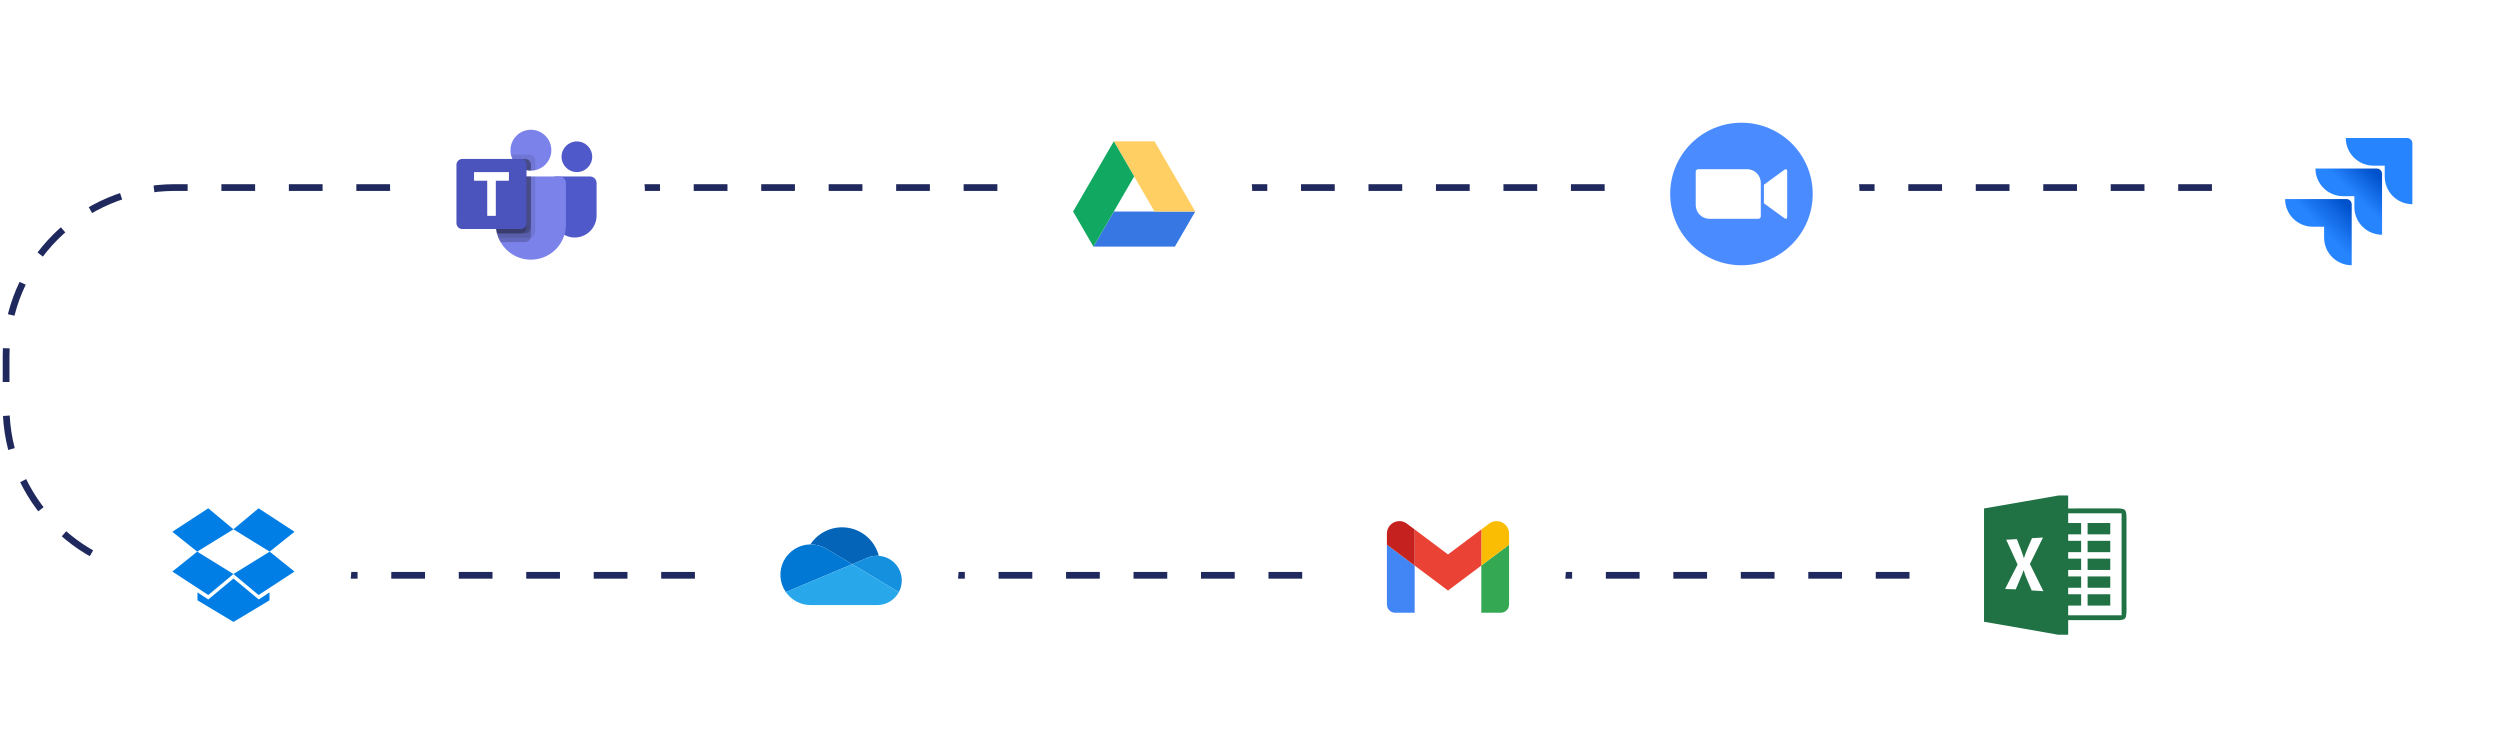 <svg width="741" height="224" viewBox="0 0 741 224" fill="none" xmlns="http://www.w3.org/2000/svg">
<path d="M695.619 55.59H51.806C24.192 55.59 1.806 77.975 1.806 105.59V120.518C1.806 148.132 24.192 170.518 51.806 170.518H635.011" stroke="#1F295D" stroke-width="2" stroke-linejoin="round" stroke-dasharray="10 10"/>
<g filter="url(#filter0_d_976_390)">
<circle cx="696.166" cy="57.497" r="35" fill="white"/>
</g>
<g clip-path="url(#clip0_976_390)">
<path d="M713.451 40.899H695.286C695.286 43.074 696.15 45.16 697.688 46.697C699.226 48.235 701.312 49.099 703.486 49.099H706.833V52.33C706.836 56.855 710.503 60.522 715.027 60.525V42.475C715.027 41.605 714.322 40.899 713.451 40.899Z" fill="#2684FF"/>
<path d="M704.463 49.95H686.299C686.301 54.475 689.968 58.142 694.493 58.145H697.839V61.386C697.845 65.911 701.515 69.576 706.039 69.576V51.526C706.039 50.656 705.334 49.95 704.463 49.95V49.95Z" fill="url(#paint0_linear_976_390)"/>
<path d="M695.47 58.996H677.305C677.305 63.525 680.977 67.196 685.505 67.196H688.862V70.427C688.865 74.947 692.526 78.613 697.046 78.621V60.572C697.046 59.702 696.341 58.996 695.47 58.996Z" fill="url(#paint1_linear_976_390)"/>
</g>
<g filter="url(#filter1_d_976_390)">
<circle cx="336.166" cy="57.497" r="35" fill="white"/>
</g>
<g clip-path="url(#clip1_976_390)">
<path d="M324.096 73.102L330.131 62.699H354.273L348.237 73.102H324.096Z" fill="#3777E3"/>
<path d="M342.202 62.699H354.273L342.202 41.891H330.131L342.202 62.699Z" fill="#FFCF63"/>
<path d="M318.06 62.7L324.096 73.103L336.166 52.296L330.131 41.892L318.06 62.7Z" fill="#11A861"/>
</g>
<g filter="url(#filter2_d_976_390)">
<circle cx="516.166" cy="57.497" r="35" fill="white"/>
</g>
<g clip-path="url(#clip2_976_390)">
<path d="M516.166 78.621C527.833 78.621 537.29 69.164 537.29 57.497C537.29 45.831 527.833 36.373 516.166 36.373C504.5 36.373 495.042 45.831 495.042 57.497C495.042 69.164 504.5 78.621 516.166 78.621Z" fill="#4A8CFF"/>
<path d="M502.613 50.883V60.81C502.618 61.887 503.051 62.918 503.815 63.676C504.58 64.434 505.614 64.857 506.691 64.853H521.161C521.357 64.854 521.545 64.777 521.684 64.64C521.823 64.502 521.902 64.315 521.903 64.119V54.192C521.898 53.116 521.466 52.085 520.701 51.327C519.936 50.569 518.902 50.146 517.825 50.15H503.36C503.262 50.149 503.166 50.167 503.076 50.203C502.985 50.24 502.903 50.294 502.834 50.362C502.765 50.43 502.709 50.511 502.671 50.6C502.633 50.69 502.614 50.786 502.613 50.883ZM522.825 54.756L528.799 50.392C529.317 49.961 529.72 50.07 529.72 50.848V64.155C529.72 65.041 529.228 64.933 528.799 64.61L522.825 60.256V54.756Z" fill="white"/>
</g>
<g filter="url(#filter3_d_976_390)">
<circle cx="156.166" cy="57.497" r="35" fill="white"/>
</g>
<g clip-path="url(#clip3_976_390)">
<path d="M157.358 50.575C160.704 50.575 163.416 47.862 163.416 44.517C163.416 41.171 160.704 38.459 157.358 38.459C154.012 38.459 151.3 41.171 151.3 44.517C151.3 47.862 154.012 50.575 157.358 50.575Z" fill="#7B83EB"/>
<path opacity="0.1" d="M156.926 45.815H151.439L151.466 45.935L151.469 45.946L151.497 46.057C151.896 47.569 152.863 48.868 154.197 49.684C155.531 50.5 157.129 50.769 158.656 50.434V47.545C158.655 47.086 158.472 46.647 158.148 46.323C157.823 45.999 157.384 45.816 156.926 45.815Z" fill="black"/>
<path opacity="0.2" d="M155.628 47.112H151.884C152.375 48.148 153.151 49.024 154.12 49.636C155.089 50.249 156.212 50.575 157.358 50.575V48.843C157.357 48.384 157.174 47.945 156.85 47.621C156.525 47.297 156.086 47.114 155.628 47.112Z" fill="black"/>
<path d="M170.988 51.007C173.497 51.007 175.531 48.973 175.531 46.464C175.531 43.955 173.497 41.92 170.988 41.92C168.479 41.92 166.444 43.955 166.444 46.464C166.444 48.973 168.479 51.007 170.988 51.007Z" fill="#5059C9"/>
<path d="M174.882 52.305H164.678C164.457 52.305 164.246 52.392 164.09 52.548C163.935 52.704 163.847 52.915 163.847 53.136V63.663C163.819 65.187 164.315 66.674 165.253 67.875C166.19 69.076 167.512 69.919 168.997 70.262C169.942 70.461 170.92 70.446 171.859 70.219C172.798 69.991 173.675 69.558 174.425 68.949C175.176 68.34 175.781 67.572 176.196 66.699C176.612 65.827 176.828 64.873 176.829 63.907V54.252C176.829 53.736 176.624 53.24 176.259 52.875C175.894 52.51 175.398 52.305 174.882 52.305Z" fill="#5059C9"/>
<path d="M167.743 54.252V66.584C167.744 68.869 166.991 71.091 165.6 72.904C164.21 74.718 162.259 76.022 160.052 76.614C157.845 77.205 155.504 77.052 153.392 76.177C151.281 75.303 149.517 73.755 148.375 71.776C148.126 71.361 147.909 70.927 147.726 70.478C147.556 70.055 147.413 69.621 147.298 69.18C147.084 68.331 146.975 67.459 146.973 66.584V54.252C146.973 53.996 147.023 53.743 147.121 53.507C147.219 53.27 147.362 53.055 147.543 52.874C147.724 52.694 147.939 52.55 148.175 52.453C148.411 52.355 148.665 52.305 148.921 52.305H165.796C166.051 52.305 166.305 52.355 166.541 52.453C166.777 52.55 166.992 52.694 167.173 52.874C167.354 53.055 167.497 53.27 167.595 53.507C167.693 53.743 167.743 53.996 167.743 54.252Z" fill="#7B83EB"/>
<path opacity="0.2" d="M155.628 47.112H151.884C152.375 48.148 153.151 49.024 154.12 49.636C155.089 50.249 156.212 50.575 157.358 50.575V48.843C157.357 48.384 157.174 47.945 156.85 47.621C156.525 47.297 156.086 47.114 155.628 47.112Z" fill="black"/>
<path opacity="0.1" d="M158.656 52.305V68.751C158.656 69.143 158.522 69.522 158.277 69.827C158.031 70.132 157.689 70.343 157.306 70.426C157.184 70.462 157.057 70.48 156.93 70.478H147.726C147.556 70.055 147.413 69.621 147.298 69.18C147.084 68.331 146.975 67.459 146.973 66.584V54.252C146.973 53.996 147.023 53.743 147.121 53.507C147.219 53.27 147.362 53.055 147.543 52.874C147.724 52.694 147.939 52.55 148.175 52.453C148.411 52.355 148.665 52.305 148.921 52.305H158.656Z" fill="black"/>
<path opacity="0.2" d="M157.358 52.305V70.05C157.36 70.177 157.342 70.304 157.306 70.426C157.223 70.808 157.012 71.151 156.707 71.397C156.402 71.642 156.023 71.776 155.632 71.776H148.375C148.126 71.361 147.909 70.927 147.726 70.478C147.556 70.055 147.413 69.621 147.298 69.18C147.084 68.331 146.975 67.459 146.973 66.584V54.252C146.973 53.996 147.023 53.743 147.121 53.507C147.219 53.27 147.362 53.055 147.543 52.874C147.724 52.694 147.939 52.55 148.175 52.453C148.411 52.355 148.665 52.305 148.921 52.305H157.358Z" fill="black"/>
<path opacity="0.2" d="M157.358 52.305V67.453C157.356 67.911 157.173 68.349 156.85 68.672C156.527 68.995 156.089 69.178 155.632 69.18H147.298C147.084 68.331 146.975 67.459 146.973 66.584V54.252C146.973 53.996 147.023 53.743 147.121 53.507C147.219 53.27 147.362 53.055 147.543 52.874C147.724 52.694 147.939 52.55 148.175 52.453C148.411 52.355 148.665 52.305 148.921 52.305H157.358Z" fill="black"/>
<path opacity="0.2" d="M148.921 52.305C148.665 52.305 148.411 52.355 148.175 52.453C147.939 52.55 147.724 52.694 147.543 52.874C147.362 53.055 147.219 53.27 147.121 53.507C147.023 53.743 146.973 53.996 146.973 54.252V66.584C146.975 67.459 147.084 68.331 147.298 69.18H154.333C154.791 69.178 155.229 68.995 155.552 68.672C155.875 68.349 156.058 67.911 156.06 67.453V52.305H148.921Z" fill="black"/>
<path d="M137.021 47.112H154.33C154.789 47.112 155.229 47.295 155.553 47.619C155.878 47.944 156.06 48.384 156.06 48.843V66.151C156.06 66.61 155.878 67.05 155.553 67.375C155.229 67.699 154.789 67.882 154.33 67.882H137.021C136.562 67.882 136.122 67.699 135.798 67.375C135.473 67.05 135.291 66.61 135.291 66.151V48.843C135.291 48.384 135.473 47.944 135.798 47.619C136.122 47.295 136.562 47.112 137.021 47.112Z" fill="#4B53BC"/>
<path d="M150.842 53.57H146.961V63.981H144.414V53.57H140.509V51.013H150.842V53.57Z" fill="white"/>
</g>
<g filter="url(#filter4_d_976_390)">
<circle cx="609.184" cy="167.497" r="35" fill="white"/>
</g>
<g clip-path="url(#clip4_976_390)">
<path d="M610.156 146.864H613.006V150.702C617.81 150.702 622.613 150.712 627.416 150.688C628.227 150.721 629.12 150.664 629.825 151.148C630.319 151.859 630.262 152.761 630.295 153.577C630.272 161.907 630.281 170.233 630.286 178.558C630.262 179.954 630.416 181.379 630.123 182.757C629.931 183.755 628.731 183.779 627.93 183.813C622.959 183.827 617.983 183.803 613.006 183.813V188.131H610.026C602.713 186.802 595.386 185.574 588.063 184.292V150.707C595.429 149.426 602.795 148.164 610.156 146.864Z" fill="#207245"/>
<path d="M613.006 152.142H628.842V182.373H613.006V179.494H616.845V176.135H613.006V174.215H616.845V170.856H613.006V168.937H616.845V165.578H613.006V163.658H616.845V160.299H613.006V158.38H616.845V155.021H613.006V152.142Z" fill="white"/>
<path d="M618.765 155.021H625.483V158.38H618.765V155.021Z" fill="#207245"/>
<path d="M602.277 159.517C603.361 159.441 604.451 159.373 605.54 159.321C604.26 161.948 602.97 164.57 601.667 167.185C602.987 169.873 604.335 172.541 605.659 175.228C604.504 175.162 603.35 175.088 602.195 175.007C601.379 173.006 600.386 171.072 599.801 168.98C599.148 170.928 598.217 172.766 597.469 174.676C596.418 174.662 595.367 174.619 594.316 174.575C595.549 172.162 596.739 169.729 598.011 167.329C596.931 164.858 595.746 162.435 594.632 159.978C595.688 159.915 596.744 159.853 597.799 159.796C598.514 161.672 599.296 163.524 599.887 165.448C600.52 163.409 601.465 161.49 602.277 159.517Z" fill="white"/>
<path d="M618.765 160.3H625.483V163.659H618.765V160.3ZM618.765 165.578H625.483V168.937H618.765V165.578ZM618.765 170.856H625.483V174.215H618.765V170.856ZM618.765 176.135H625.483V179.494H618.765V176.135Z" fill="#207245"/>
</g>
<g filter="url(#filter5_d_976_390)">
<circle cx="69.184" cy="167.497" r="35" fill="white"/>
</g>
<g clip-path="url(#clip5_976_390)">
<path d="M61.732 150.657L51.081 157.612L58.446 163.509L69.185 156.878L61.732 150.657ZM51.081 169.407L61.732 176.362L69.185 170.141L58.446 163.509L51.081 169.407ZM69.185 170.141L76.638 176.362L87.289 169.407L79.925 163.509L69.185 170.141Z" fill="#007EE5"/>
<path d="M87.288 157.612L76.637 150.657L69.184 156.878L79.923 163.509L87.288 157.612ZM69.206 171.479L61.731 177.682L58.532 175.593V177.934L69.206 184.335L79.879 177.934V175.593L76.68 177.682L69.206 171.479Z" fill="#007EE5"/>
</g>
<g filter="url(#filter6_d_976_390)">
<circle cx="249.184" cy="167.497" r="35" fill="white"/>
</g>
<g clip-path="url(#clip6_976_390)">
<path d="M245.03 162.698V162.697L252.585 167.223L257.086 165.328C258.001 164.933 258.988 164.729 259.985 164.731C260.151 164.731 260.315 164.738 260.478 164.749C259.937 162.638 258.795 160.73 257.19 159.257C255.585 157.783 253.586 156.808 251.437 156.449C249.288 156.09 247.081 156.363 245.084 157.235C243.087 158.107 241.387 159.54 240.189 161.36L240.304 161.357C241.973 161.355 243.61 161.819 245.03 162.698Z" fill="#0364B8"/>
<path d="M245.031 162.697C243.611 161.818 241.974 161.354 240.304 161.357L240.19 161.36C238.556 161.381 236.958 161.846 235.569 162.706C234.179 163.566 233.05 164.789 232.303 166.242C231.556 167.695 231.219 169.325 231.329 170.955C231.438 172.586 231.99 174.156 232.925 175.496L239.585 172.693L242.547 171.447L249.14 168.671L252.584 167.223L245.031 162.697Z" fill="#0078D4"/>
<path d="M260.478 164.749C260.313 164.737 260.149 164.731 259.984 164.731C258.988 164.73 258.002 164.934 257.087 165.329L252.584 167.223L253.89 168.004L258.169 170.567L260.036 171.685L266.42 175.509C267 174.432 267.301 173.227 267.294 172.004C267.288 170.781 266.975 169.579 266.383 168.508C265.792 167.437 264.942 166.532 263.91 165.875C262.878 165.219 261.698 164.831 260.478 164.749Z" fill="#1490DF"/>
<path d="M260.036 171.685L258.17 170.567L253.89 168.003L252.586 167.223L249.141 168.671L242.548 171.447L239.584 172.693L232.922 175.496C233.75 176.687 234.854 177.659 236.14 178.33C237.425 179.001 238.854 179.351 240.304 179.35H259.985C261.304 179.351 262.6 178.994 263.733 178.318C264.866 177.641 265.795 176.671 266.421 175.509L260.036 171.685Z" fill="#28A8EA"/>
</g>
<g filter="url(#filter7_d_976_390)">
<circle cx="429.184" cy="167.497" r="35" fill="white"/>
</g>
<g clip-path="url(#clip7_976_390)">
<path d="M413.547 181.622H419.308V167.631L411.078 161.458V179.153C411.078 180.517 412.183 181.622 413.547 181.622V181.622Z" fill="#4285F4"/>
<path d="M439.06 181.622H444.821C446.185 181.622 447.29 180.517 447.29 179.153V161.458L439.06 167.631V181.622Z" fill="#34A853"/>
<path d="M439.06 156.932V167.631L447.29 161.458V158.166C447.29 155.115 443.807 153.372 441.365 155.204L439.06 156.932Z" fill="#FBBC04"/>
<path fill-rule="evenodd" clip-rule="evenodd" d="M419.308 167.631V156.932L429.184 164.339L439.06 156.932V167.631L429.184 175.038L419.308 167.631Z" fill="#EA4335"/>
<path d="M411.078 158.166V161.458L419.308 167.631V156.932L417.004 155.204C414.561 153.372 411.078 155.115 411.078 158.166V158.166Z" fill="#C5221F"/>
</g>
<defs>
<filter id="filter0_d_976_390" x="651.41" y="12.741" width="89.512" height="89.512" filterUnits="userSpaceOnUse" color-interpolation-filters="sRGB">
<feFlood flood-opacity="0" result="BackgroundImageFix"/>
<feColorMatrix in="SourceAlpha" type="matrix" values="0 0 0 0 0 0 0 0 0 0 0 0 0 0 0 0 0 0 127 0" result="hardAlpha"/>
<feOffset/>
<feGaussianBlur stdDeviation="4.878"/>
<feComposite in2="hardAlpha" operator="out"/>
<feColorMatrix type="matrix" values="0 0 0 0 0 0 0 0 0 0 0 0 0 0 0 0 0 0 0.1 0"/>
<feBlend mode="normal" in2="BackgroundImageFix" result="effect1_dropShadow_976_390"/>
<feBlend mode="normal" in="SourceGraphic" in2="effect1_dropShadow_976_390" result="shape"/>
</filter>
<filter id="filter1_d_976_390" x="291.801" y="13.132" width="88.731" height="88.731" filterUnits="userSpaceOnUse" color-interpolation-filters="sRGB">
<feFlood flood-opacity="0" result="BackgroundImageFix"/>
<feColorMatrix in="SourceAlpha" type="matrix" values="0 0 0 0 0 0 0 0 0 0 0 0 0 0 0 0 0 0 127 0" result="hardAlpha"/>
<feOffset/>
<feGaussianBlur stdDeviation="4.683"/>
<feComposite in2="hardAlpha" operator="out"/>
<feColorMatrix type="matrix" values="0 0 0 0 0 0 0 0 0 0 0 0 0 0 0 0 0 0 0.1 0"/>
<feBlend mode="normal" in2="BackgroundImageFix" result="effect1_dropShadow_976_390"/>
<feBlend mode="normal" in="SourceGraphic" in2="effect1_dropShadow_976_390" result="shape"/>
</filter>
<filter id="filter2_d_976_390" x="459.216" y="0.547" width="113.9" height="113.9" filterUnits="userSpaceOnUse" color-interpolation-filters="sRGB">
<feFlood flood-opacity="0" result="BackgroundImageFix"/>
<feColorMatrix in="SourceAlpha" type="matrix" values="0 0 0 0 0 0 0 0 0 0 0 0 0 0 0 0 0 0 127 0" result="hardAlpha"/>
<feOffset/>
<feGaussianBlur stdDeviation="10.975"/>
<feComposite in2="hardAlpha" operator="out"/>
<feColorMatrix type="matrix" values="0 0 0 0 0 0 0 0 0 0 0 0 0 0 0 0 0 0 0.1 0"/>
<feBlend mode="normal" in2="BackgroundImageFix" result="effect1_dropShadow_976_390"/>
<feBlend mode="normal" in="SourceGraphic" in2="effect1_dropShadow_976_390" result="shape"/>
</filter>
<filter id="filter3_d_976_390" x="99.431" y="0.762" width="113.471" height="113.471" filterUnits="userSpaceOnUse" color-interpolation-filters="sRGB">
<feFlood flood-opacity="0" result="BackgroundImageFix"/>
<feColorMatrix in="SourceAlpha" type="matrix" values="0 0 0 0 0 0 0 0 0 0 0 0 0 0 0 0 0 0 127 0" result="hardAlpha"/>
<feOffset/>
<feGaussianBlur stdDeviation="10.868"/>
<feComposite in2="hardAlpha" operator="out"/>
<feColorMatrix type="matrix" values="0 0 0 0 0 0 0 0 0 0 0 0 0 0 0 0 0 0 0.1 0"/>
<feBlend mode="normal" in2="BackgroundImageFix" result="effect1_dropShadow_976_390"/>
<feBlend mode="normal" in="SourceGraphic" in2="effect1_dropShadow_976_390" result="shape"/>
</filter>
<filter id="filter4_d_976_390" x="563.943" y="122.256" width="90.481" height="90.481" filterUnits="userSpaceOnUse" color-interpolation-filters="sRGB">
<feFlood flood-opacity="0" result="BackgroundImageFix"/>
<feColorMatrix in="SourceAlpha" type="matrix" values="0 0 0 0 0 0 0 0 0 0 0 0 0 0 0 0 0 0 127 0" result="hardAlpha"/>
<feOffset/>
<feGaussianBlur stdDeviation="5.12"/>
<feComposite in2="hardAlpha" operator="out"/>
<feColorMatrix type="matrix" values="0 0 0 0 0 0 0 0 0 0 0 0 0 0 0 0 0 0 0.1 0"/>
<feBlend mode="normal" in2="BackgroundImageFix" result="effect1_dropShadow_976_390"/>
<feBlend mode="normal" in="SourceGraphic" in2="effect1_dropShadow_976_390" result="shape"/>
</filter>
<filter id="filter5_d_976_390" x="24.998" y="123.311" width="88.372" height="88.372" filterUnits="userSpaceOnUse" color-interpolation-filters="sRGB">
<feFlood flood-opacity="0" result="BackgroundImageFix"/>
<feColorMatrix in="SourceAlpha" type="matrix" values="0 0 0 0 0 0 0 0 0 0 0 0 0 0 0 0 0 0 127 0" result="hardAlpha"/>
<feOffset/>
<feGaussianBlur stdDeviation="4.593"/>
<feComposite in2="hardAlpha" operator="out"/>
<feColorMatrix type="matrix" values="0 0 0 0 0 0 0 0 0 0 0 0 0 0 0 0 0 0 0.1 0"/>
<feBlend mode="normal" in2="BackgroundImageFix" result="effect1_dropShadow_976_390"/>
<feBlend mode="normal" in="SourceGraphic" in2="effect1_dropShadow_976_390" result="shape"/>
</filter>
<filter id="filter6_d_976_390" x="192.888" y="111.201" width="112.593" height="112.593" filterUnits="userSpaceOnUse" color-interpolation-filters="sRGB">
<feFlood flood-opacity="0" result="BackgroundImageFix"/>
<feColorMatrix in="SourceAlpha" type="matrix" values="0 0 0 0 0 0 0 0 0 0 0 0 0 0 0 0 0 0 127 0" result="hardAlpha"/>
<feOffset/>
<feGaussianBlur stdDeviation="10.648"/>
<feComposite in2="hardAlpha" operator="out"/>
<feColorMatrix type="matrix" values="0 0 0 0 0 0 0 0 0 0 0 0 0 0 0 0 0 0 0.1 0"/>
<feBlend mode="normal" in2="BackgroundImageFix" result="effect1_dropShadow_976_390"/>
<feBlend mode="normal" in="SourceGraphic" in2="effect1_dropShadow_976_390" result="shape"/>
</filter>
<filter id="filter7_d_976_390" x="372.853" y="111.166" width="112.661" height="112.661" filterUnits="userSpaceOnUse" color-interpolation-filters="sRGB">
<feFlood flood-opacity="0" result="BackgroundImageFix"/>
<feColorMatrix in="SourceAlpha" type="matrix" values="0 0 0 0 0 0 0 0 0 0 0 0 0 0 0 0 0 0 127 0" result="hardAlpha"/>
<feOffset/>
<feGaussianBlur stdDeviation="10.665"/>
<feComposite in2="hardAlpha" operator="out"/>
<feColorMatrix type="matrix" values="0 0 0 0 0 0 0 0 0 0 0 0 0 0 0 0 0 0 0.1 0"/>
<feBlend mode="normal" in2="BackgroundImageFix" result="effect1_dropShadow_976_390"/>
<feBlend mode="normal" in="SourceGraphic" in2="effect1_dropShadow_976_390" result="shape"/>
</filter>
<linearGradient id="paint0_linear_976_390" x1="705.651" y1="49.982" x2="697.971" y2="57.996" gradientUnits="userSpaceOnUse">
<stop offset="0.18" stop-color="#0052CC"/>
<stop offset="1" stop-color="#2684FF"/>
</linearGradient>
<linearGradient id="paint1_linear_976_390" x1="697.177" y1="59.085" x2="688.293" y2="67.826" gradientUnits="userSpaceOnUse">
<stop offset="0.18" stop-color="#0052CC"/>
<stop offset="1" stop-color="#2684FF"/>
</linearGradient>
<clipPath id="clip0_976_390">
<rect width="42.248" height="42.248" fill="white" transform="translate(675.042 36.373)"/>
</clipPath>
<clipPath id="clip1_976_390">
<rect width="36.212" height="31.218" fill="white" transform="translate(318.06 41.888)"/>
</clipPath>
<clipPath id="clip2_976_390">
<rect width="42.248" height="42.248" fill="white" transform="translate(495.042 36.373)"/>
</clipPath>
<clipPath id="clip3_976_390">
<rect width="42.248" height="41.538" fill="white" transform="translate(135.042 36.728)"/>
</clipPath>
<clipPath id="clip4_976_390">
<rect width="42.248" height="41.268" fill="white" transform="translate(588.06 146.864)"/>
</clipPath>
<clipPath id="clip5_976_390">
<rect width="36.212" height="33.678" fill="white" transform="translate(51.078 150.657)"/>
</clipPath>
<clipPath id="clip6_976_390">
<rect width="50.761" height="24.142" fill="white" transform="translate(223.804 155.426)"/>
</clipPath>
<clipPath id="clip7_976_390">
<rect width="36.212" height="36.212" fill="white" transform="translate(411.078 149.391)"/>
</clipPath>
</defs>
</svg>
